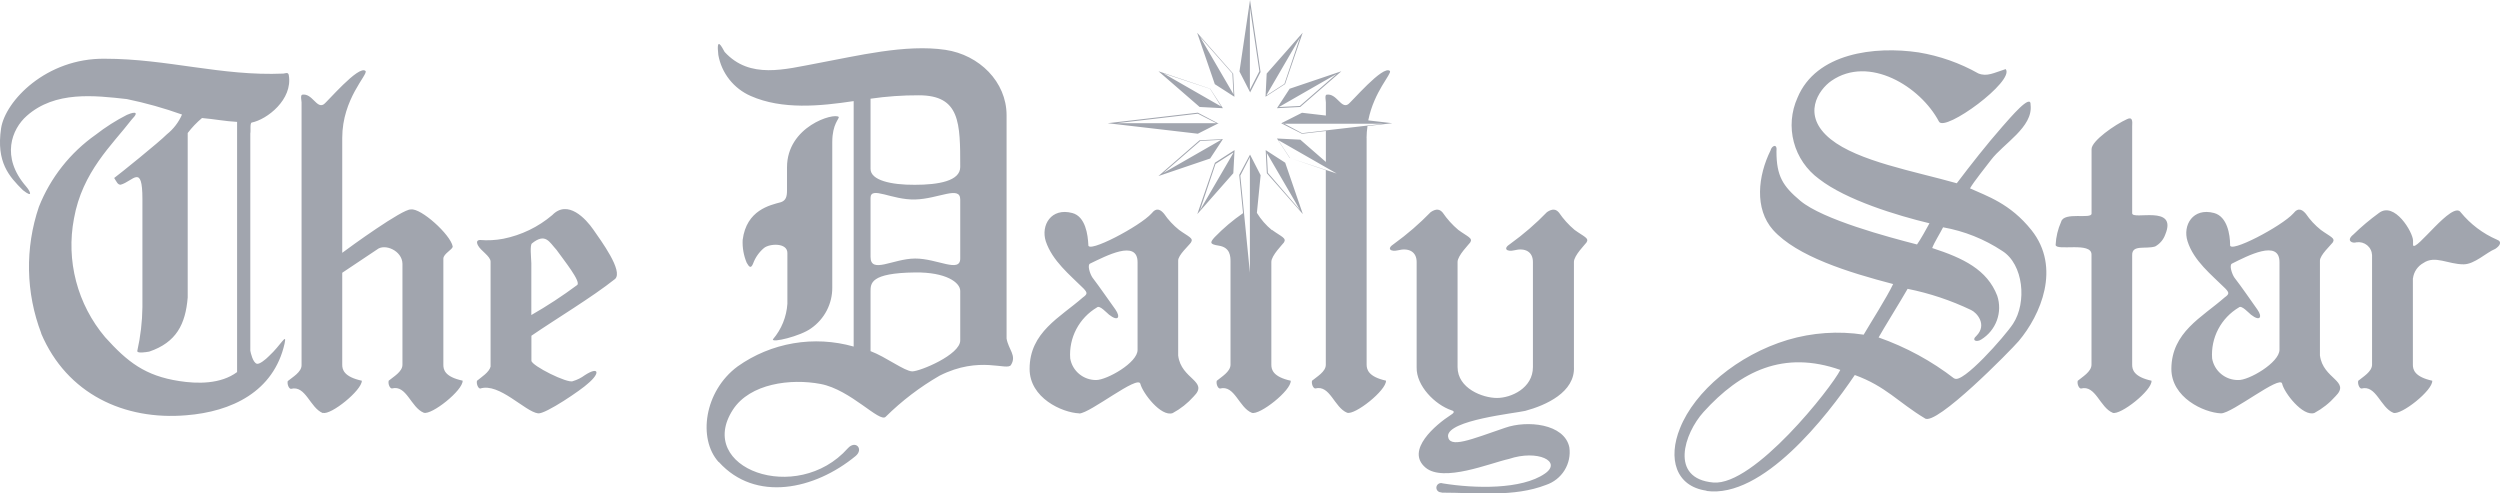 <svg width="152" height="30" viewBox="0 0 152 30" fill="none" xmlns="http://www.w3.org/2000/svg">
<g clip-path="url(#clip0_1605_3602)">
<path fill-rule="evenodd" clip-rule="evenodd" d="M146.703 16.917V22.18C146.703 22.467 146.798 22.909 147.881 23.148C147.919 23.736 145.989 25.259 145.516 25.099C144.727 24.779 144.476 23.388 143.577 23.623C143.45 23.623 143.336 23.341 143.379 23.153C143.667 22.913 144.206 22.608 144.221 22.185V15.508C144.216 15.393 144.187 15.28 144.135 15.177C144.084 15.074 144.011 14.983 143.922 14.91C143.833 14.837 143.729 14.783 143.617 14.752C143.506 14.722 143.389 14.715 143.275 14.732C143.005 14.821 142.627 14.624 143.081 14.262C143.567 13.788 144.087 13.35 144.637 12.951C145.583 12.223 146.713 14.126 146.713 14.633V14.906C146.85 15.376 149.125 12.148 149.617 12.914C150.203 13.63 150.954 14.198 151.806 14.568C152.166 14.699 151.972 14.962 151.712 15.132C151.172 15.348 150.454 16.071 149.787 16.071C148.841 16.071 148.051 15.508 147.347 15.987C147.173 16.082 147.024 16.217 146.913 16.38C146.802 16.544 146.732 16.731 146.708 16.927L146.703 16.917ZM135.041 25.132C135.718 25.132 138.635 22.782 138.754 23.327C138.872 23.872 140.012 25.352 140.716 25.108C141.2 24.847 141.634 24.504 141.998 24.093C142.944 23.153 141.236 23.064 141.052 21.607V15.846C141.052 15.512 141.709 14.906 141.828 14.746C142.012 14.474 141.676 14.394 141.104 13.976C140.754 13.696 140.448 13.367 140.196 12.998C140.016 12.787 139.756 12.561 139.435 12.975C138.735 13.755 135.5 15.456 135.59 14.883C135.59 14.286 135.424 13.167 134.616 12.951C133.329 12.608 132.691 13.694 133.003 14.671C133.381 15.865 134.455 16.701 135.297 17.538C135.543 17.796 135.552 17.876 135.254 18.087C133.873 19.3 132.034 20.197 132.019 22.425C132.019 24.173 133.987 25.085 135.032 25.132H135.041ZM136.077 23.106C135.7 23.109 135.334 22.979 135.045 22.739C134.755 22.499 134.561 22.164 134.497 21.795C134.452 21.178 134.581 20.56 134.869 20.012C135.157 19.463 135.594 19.005 136.129 18.689C136.285 18.534 136.73 19.032 136.857 19.131C137.42 19.572 137.571 19.272 137.245 18.816C136.772 18.153 136.332 17.5 135.85 16.875C135.699 16.654 135.528 16.123 135.699 16.029C136.644 15.559 138.602 14.525 138.593 15.944V21.264C138.593 22.054 136.701 23.144 136.077 23.106ZM65.612 25.132C64.567 25.085 62.595 24.192 62.6 22.425C62.6 20.197 64.454 19.3 65.835 18.087C66.133 17.876 66.118 17.796 65.877 17.538C65.035 16.701 63.986 15.865 63.584 14.671C63.272 13.694 63.91 12.608 65.196 12.951C66.005 13.167 66.142 14.286 66.171 14.883C66.081 15.456 69.315 13.755 70.015 12.975C70.337 12.561 70.597 12.787 70.777 12.998C71.029 13.367 71.335 13.696 71.685 13.976C72.257 14.394 72.593 14.474 72.408 14.746C72.29 14.925 71.623 15.512 71.633 15.846V21.616C71.808 23.073 73.524 23.163 72.579 24.102C72.215 24.513 71.781 24.857 71.297 25.117C70.592 25.362 69.476 23.9 69.334 23.337C69.192 22.773 66.298 25.117 65.622 25.141L65.612 25.132ZM66.648 23.106C67.287 23.106 69.183 22.054 69.164 21.264V15.944C69.164 14.535 67.235 15.569 66.27 16.029C66.1 16.123 66.27 16.654 66.421 16.875C66.894 17.5 67.339 18.153 67.816 18.816C68.143 19.286 67.991 19.572 67.428 19.131C67.301 19.032 66.856 18.534 66.7 18.689C66.165 19.005 65.728 19.463 65.44 20.012C65.152 20.56 65.023 21.178 65.069 21.795C65.133 22.164 65.326 22.499 65.616 22.739C65.905 22.979 66.271 23.109 66.648 23.106ZM43.688 28.087C42.421 26.678 42.813 23.783 44.847 22.279C45.855 21.563 47.014 21.082 48.236 20.873C49.457 20.664 50.711 20.732 51.903 21.071V6.147C49.874 6.452 47.561 6.682 45.646 5.836C45.136 5.614 44.689 5.27 44.345 4.834C44.001 4.399 43.771 3.886 43.674 3.341C43.537 2.143 43.896 2.871 44.057 3.158C45.594 4.836 47.717 4.211 49.732 3.839C52.096 3.402 55.062 2.669 57.483 3.031C59.54 3.336 61.195 4.972 61.2 6.997V20.583C61.314 21.255 61.824 21.612 61.47 22.185C61.252 22.58 59.578 21.598 57.124 22.843C55.93 23.533 54.83 24.371 53.851 25.338C53.492 25.733 51.728 23.694 49.898 23.346C48.067 22.998 45.599 23.318 44.563 24.906C42.255 28.468 48.45 30.738 51.548 27.256C52.021 26.734 52.527 27.303 52.021 27.726C49.524 29.784 45.93 30.545 43.712 28.097L43.688 28.087ZM55.464 22.58C55.937 22.58 58.382 21.57 58.382 20.7V17.688C58.382 17.171 57.511 16.541 55.634 16.565C52.901 16.598 52.929 17.232 52.929 17.74V21.349C53.875 21.706 54.986 22.566 55.464 22.58ZM46.998 20.625C46.876 20.869 48.668 20.442 49.316 19.962C49.717 19.683 50.044 19.311 50.268 18.878C50.492 18.444 50.607 17.963 50.602 17.477V8.637C50.602 7.533 51.037 7.227 50.995 7.11C50.711 6.842 47.85 7.674 47.85 10.174V11.584C47.85 11.955 47.779 12.19 47.481 12.293C46.824 12.472 45.386 12.763 45.154 14.586C45.131 15.062 45.215 15.538 45.4 15.977C45.551 16.245 45.66 16.349 45.792 16.015C45.927 15.65 46.155 15.326 46.455 15.075C46.795 14.803 47.873 14.746 47.873 15.381V18.468C47.822 19.262 47.515 20.018 46.998 20.625ZM52.929 15.62C52.929 16.678 54.3 15.724 55.639 15.719C56.977 15.714 58.382 16.616 58.382 15.719V12.129C58.382 11.264 57.062 12.091 55.639 12.129C54.215 12.166 52.934 11.292 52.929 12.03V15.634V15.62ZM55.62 11.236C57.072 11.236 58.382 11.001 58.382 10.155C58.382 7.472 58.382 5.794 55.866 5.794C54.883 5.791 53.901 5.86 52.929 6.001V10.268C52.929 10.959 54.168 11.245 55.62 11.236ZM103.763 29.835C101.871 29.572 101.398 27.866 102.145 26.034C103.034 23.792 105.645 21.584 108.686 20.667C110.185 20.221 111.764 20.112 113.311 20.348C113.708 19.666 114.73 18.064 115.103 17.27C112.384 16.56 109.253 15.592 107.801 13.98C106.657 12.688 106.884 10.691 107.65 9.145C107.707 8.872 108.076 8.675 108.009 9.211C108.009 10.705 108.397 11.316 109.461 12.209C110.828 13.351 114.786 14.408 116.555 14.864C116.744 14.601 117.127 13.924 117.312 13.576C115.354 13.106 112.247 12.166 110.596 10.879C109.844 10.329 109.303 9.539 109.065 8.641C108.827 7.744 108.905 6.792 109.286 5.945C110.417 3.214 113.987 2.791 116.65 3.186C117.926 3.397 119.156 3.829 120.282 4.464C120.811 4.68 121.227 4.427 121.946 4.201C122.523 4.92 118.243 8.059 117.889 7.392C116.763 5.254 113.632 3.336 111.348 4.915C110.568 5.456 109.499 7.011 111.306 8.463C112.975 9.807 116.385 10.409 118.972 11.142C119.861 9.972 120.764 8.816 121.748 7.693C122.221 7.162 123.502 5.634 123.46 6.382C123.616 7.735 121.804 8.731 121.052 9.727C120.797 10.066 119.993 11.062 119.776 11.452C120.802 11.922 122.211 12.364 123.512 13.99C125.332 16.273 124.065 19.159 122.741 20.733C122.268 21.288 117.681 25.959 117.028 25.432C115.415 24.464 114.663 23.487 112.772 22.801C111.06 25.338 107.168 30.32 103.753 29.85L103.763 29.835ZM104.165 29.337C106.638 29.558 111.367 23.557 111.892 22.491C108.444 21.278 105.834 22.556 103.578 25.047C102.396 26.353 101.493 29.098 104.165 29.337ZM118.825 23.003C119.298 23.388 121.899 20.442 122.391 19.69C123.247 18.388 123.029 16.062 121.733 15.254C120.647 14.536 119.424 14.048 118.139 13.82C117.936 14.225 117.614 14.718 117.477 15.08C119.369 15.695 120.816 16.391 121.431 17.979C121.594 18.468 121.587 18.996 121.41 19.48C121.233 19.963 120.897 20.374 120.457 20.644C120.163 20.832 119.851 20.691 120.168 20.418C120.835 19.741 120.196 19.009 119.842 18.849C118.614 18.262 117.318 17.829 115.983 17.561C115.619 18.205 114.465 20.066 114.219 20.517C115.883 21.101 117.442 21.948 118.834 23.026L118.825 23.003ZM87.612 29.934C87.571 29.934 87.53 29.924 87.493 29.907C87.455 29.889 87.422 29.863 87.395 29.831C87.369 29.799 87.35 29.762 87.34 29.722C87.329 29.682 87.328 29.64 87.336 29.6C87.344 29.559 87.36 29.521 87.385 29.487C87.409 29.454 87.44 29.426 87.477 29.406C87.513 29.386 87.553 29.374 87.595 29.371C87.636 29.368 87.678 29.374 87.717 29.389C89.684 29.709 92.521 29.77 93.926 28.797C95.009 28.055 93.486 27.317 91.741 27.904C90.592 28.158 87.759 29.347 86.671 28.43C85.428 27.378 87.305 25.813 88.199 25.235C88.331 25.15 88.525 25.019 88.246 24.944C87.248 24.605 86.104 23.459 86.132 22.335V15.931C86.132 15.306 85.659 15.047 84.983 15.221C84.591 15.315 84.255 15.146 84.761 14.821C85.558 14.244 86.303 13.599 86.988 12.895C87.334 12.665 87.542 12.721 87.717 12.928C87.983 13.318 88.301 13.671 88.662 13.976C89.23 14.394 89.57 14.474 89.386 14.746C89.32 14.845 88.625 15.536 88.62 15.921V22.317C88.62 23.618 90.147 24.196 91.013 24.196C91.878 24.196 93.202 23.6 93.202 22.317V15.931C93.202 15.306 92.73 15.047 92.053 15.221C91.661 15.315 91.325 15.146 91.831 14.821C92.629 14.246 93.375 13.601 94.058 12.895C94.404 12.665 94.612 12.721 94.787 12.928C95.053 13.318 95.371 13.671 95.733 13.976C96.305 14.394 96.641 14.474 96.456 14.746C96.39 14.845 95.695 15.536 95.695 15.921V22.298C95.775 23.853 93.973 24.648 92.734 24.981C92.119 25.127 88.038 25.54 88.038 26.513C88.109 27.293 89.428 26.72 91.509 26.01C92.838 25.54 95.113 25.752 95.416 27.195C95.486 27.681 95.382 28.176 95.123 28.594C94.864 29.012 94.465 29.327 93.997 29.483C92.049 30.24 89.774 29.953 87.674 29.953L87.612 29.934ZM29.827 22.27V15.907C29.827 15.578 29.217 15.24 29.056 14.911C28.957 14.709 28.999 14.601 29.184 14.591C29.658 14.63 30.135 14.605 30.602 14.516C31.701 14.296 32.725 13.801 33.577 13.078C34.523 12.105 35.625 13.308 36.079 13.966C36.533 14.624 37.909 16.476 37.398 16.96C35.98 18.087 33.809 19.384 32.31 20.413V21.931C32.31 22.232 34.532 23.341 34.835 23.172C35.096 23.095 35.341 22.972 35.559 22.81C36.424 22.251 36.505 22.688 35.743 23.322C35.388 23.67 33.147 25.202 32.712 25.132C31.922 25.028 30.347 23.252 29.198 23.623C29.07 23.623 28.957 23.341 28.999 23.153C29.264 22.928 29.751 22.636 29.832 22.274L29.827 22.27ZM32.305 16.006V19.154C33.269 18.602 34.199 17.993 35.09 17.331C35.355 17.143 34.268 15.799 33.833 15.188C33.397 14.718 33.17 14.131 32.338 14.803C32.215 14.925 32.291 15.601 32.305 16.006ZM2.511 20.273C1.565 17.801 1.513 15.08 2.365 12.575C3.064 10.809 4.267 9.283 5.826 8.186C6.417 7.726 7.05 7.323 7.718 6.983C7.936 6.884 8.617 6.645 8.002 7.274C6.82 8.811 5.004 10.442 4.497 13.29C4.256 14.555 4.3 15.859 4.627 17.105C4.954 18.352 5.556 19.511 6.389 20.498C7.756 22.016 8.825 22.848 10.891 23.167C11.984 23.341 13.417 23.365 14.415 22.622V7.411C13.691 7.373 13.038 7.242 12.282 7.176C11.959 7.447 11.667 7.753 11.412 8.087V18.087C11.279 19.713 10.721 20.818 9.075 21.377C8.858 21.415 8.333 21.499 8.347 21.339C8.543 20.464 8.648 19.571 8.659 18.675V12.096C8.659 9.925 8.096 11.02 7.335 11.231C7.151 11.231 7.099 11.062 6.942 10.822C7.24 10.606 9.7 8.623 10.144 8.167C10.546 7.847 10.863 7.434 11.066 6.964C9.972 6.573 8.852 6.259 7.713 6.024C5.755 5.808 3.348 5.512 1.622 7.049C0.724 7.843 0.028 9.539 1.589 11.339C1.821 11.602 2.062 12.091 1.39 11.56C0.558 10.733 -0.241 9.864 0.066 7.801C0.317 6.147 2.804 3.524 6.38 3.571C10.163 3.571 13.473 4.638 17.224 4.474C17.318 4.474 17.526 4.351 17.559 4.572C17.81 6.053 16.231 7.27 15.299 7.453C15.185 7.5 15.256 7.989 15.219 8.101V21.325C15.247 21.476 15.375 22.035 15.611 22.115C15.762 22.171 16.155 21.856 16.358 21.645C17.077 20.987 17.455 20.179 17.304 20.884C16.647 23.816 14.079 25.033 11.317 25.249C7.567 25.564 4.072 23.966 2.502 20.273H2.511ZM19.636 25.099C20.108 25.259 22 23.736 22 23.148C20.903 22.909 20.808 22.467 20.808 22.18V16.584L22.918 15.174C23.39 14.784 24.455 15.24 24.469 16.034V22.18C24.469 22.603 23.915 22.909 23.632 23.148C23.584 23.341 23.698 23.618 23.83 23.618C24.724 23.384 24.975 24.774 25.765 25.094C26.238 25.254 28.157 23.731 28.129 23.144C27.032 22.909 26.956 22.467 26.956 22.18V15.728C26.956 15.418 27.533 15.174 27.524 14.981C27.387 14.258 25.585 12.632 24.98 12.735C24.483 12.688 21.248 15.038 20.808 15.371V8.383C20.808 6.001 22.378 4.539 22.227 4.319C21.82 3.91 19.834 6.278 19.673 6.349C19.243 6.607 18.983 5.653 18.373 5.757C18.255 5.794 18.33 6.114 18.335 6.226V22.204C18.335 22.627 17.782 22.932 17.493 23.172C17.451 23.365 17.564 23.642 17.692 23.642C18.59 23.407 18.841 24.798 19.631 25.117L19.636 25.099ZM128.458 25.099C127.669 24.779 127.418 23.388 126.524 23.623C126.396 23.623 126.278 23.341 126.325 23.153C126.609 22.913 127.148 22.608 127.163 22.185V15.47C127.163 14.685 125.015 15.277 124.982 14.892C125.005 14.405 125.119 13.927 125.318 13.482C125.488 12.852 127.167 13.351 127.167 12.984V9.065C127.167 8.567 128.586 7.575 129.328 7.242C129.645 7.091 129.66 7.336 129.636 7.683V12.965C129.636 13.412 132.412 12.415 131.65 14.253C131.542 14.565 131.322 14.826 131.031 14.986C130.44 15.165 129.612 14.85 129.636 15.526V15.996V22.18C129.636 22.467 129.73 22.909 130.813 23.148C130.856 23.736 128.922 25.259 128.449 25.099H128.458ZM83.087 8.383C83.089 8.143 83.108 7.903 83.144 7.664L84.652 7.491L83.195 7.321V7.293C83.55 5.559 84.614 4.502 84.51 4.319C84.099 3.91 82.117 6.278 81.952 6.349C81.526 6.607 81.266 5.653 80.651 5.757C80.538 5.794 80.613 6.114 80.613 6.226V7.025L79.162 6.856L77.899 7.495L79.162 8.134L80.613 7.965V9.845L79.058 8.492L77.639 8.421L78.41 9.601L80.609 10.348V22.18C80.609 22.603 80.055 22.909 79.772 23.148C79.724 23.341 79.843 23.618 79.97 23.618C80.869 23.384 81.119 24.774 81.904 25.094C82.377 25.254 84.297 23.731 84.269 23.144C83.191 22.904 83.096 22.462 83.091 22.176V8.383H83.087ZM77.336 13.976C77.908 14.394 78.244 14.474 78.06 14.746C77.993 14.845 77.298 15.536 77.298 15.921V22.18C77.298 22.467 77.393 22.909 78.476 23.148C78.518 23.736 76.584 25.259 76.111 25.099C75.321 24.779 75.071 23.388 74.177 23.623C74.045 23.623 73.931 23.341 73.978 23.153C74.262 22.913 74.801 22.608 74.815 22.185V15.931C74.815 15.601 74.815 15.042 74.092 14.934C73.553 14.85 73.548 14.751 73.855 14.417C74.379 13.876 74.956 13.388 75.577 12.96L75.345 10.634L76.002 9.399L76.646 10.653L76.419 12.942C76.663 13.341 76.973 13.697 77.336 13.994V13.976ZM76.953 9.126L78.14 9.892L79.213 13.017L77.024 10.531L76.953 9.121V9.126ZM75.061 9.126L73.87 9.892L72.796 13.017L74.986 10.531L75.061 9.121V9.126ZM74.352 8.459L72.933 8.529L70.431 10.705L73.576 9.638L74.352 8.459ZM74.097 7.519L72.829 6.851L67.343 7.491L72.829 8.13L74.092 7.491L74.097 7.519ZM74.352 6.579L73.581 5.395L70.436 4.333L72.938 6.504L74.357 6.579H74.352ZM75.052 5.883L73.86 5.117L72.787 1.992L74.976 4.478L75.052 5.888V5.883ZM75.998 5.634L76.641 4.38L76.002 0L75.359 4.347L76.002 5.601L75.998 5.634ZM76.944 5.883L77.014 4.474L79.204 1.988L78.131 5.113L76.944 5.879V5.883ZM77.639 6.579L78.41 5.395L81.555 4.333L79.053 6.504L77.634 6.579H77.639ZM75.993 9.549L75.411 10.677L75.993 16.574V9.525V9.549ZM75.993 5.493V0.432L76.57 4.333L75.993 5.461V5.493ZM77.01 5.766L79.039 2.279L78.093 5.099L77.024 5.789L77.01 5.766ZM77.757 6.508L81.271 4.492L79.029 6.443L77.757 6.508ZM78.031 7.524H84.094L79.166 8.097L78.031 7.491V7.524ZM77.757 8.539L81.271 10.55L78.433 9.61L77.738 8.553L77.757 8.539ZM77.01 9.281L79.039 12.768L77.085 10.508L77.019 9.248L77.01 9.281ZM74.972 9.281L73.903 9.967L72.957 12.787L74.986 9.3L74.972 9.281ZM74.248 8.501L72.976 8.571L70.734 10.517L74.248 8.501ZM73.974 7.491H67.897L72.829 6.913L73.964 7.491H73.974ZM74.248 6.476L70.734 4.46L73.572 5.399L74.248 6.476ZM74.995 5.733L72.966 2.246L74.929 4.469L74.995 5.733Z" fill="#A1A5AE"></path>
</g>
<defs>
<clipPath id="clip0_1605_3602">
<rect width="152" height="30" fill="white"></rect>
</clipPath>
</defs>
</svg>
